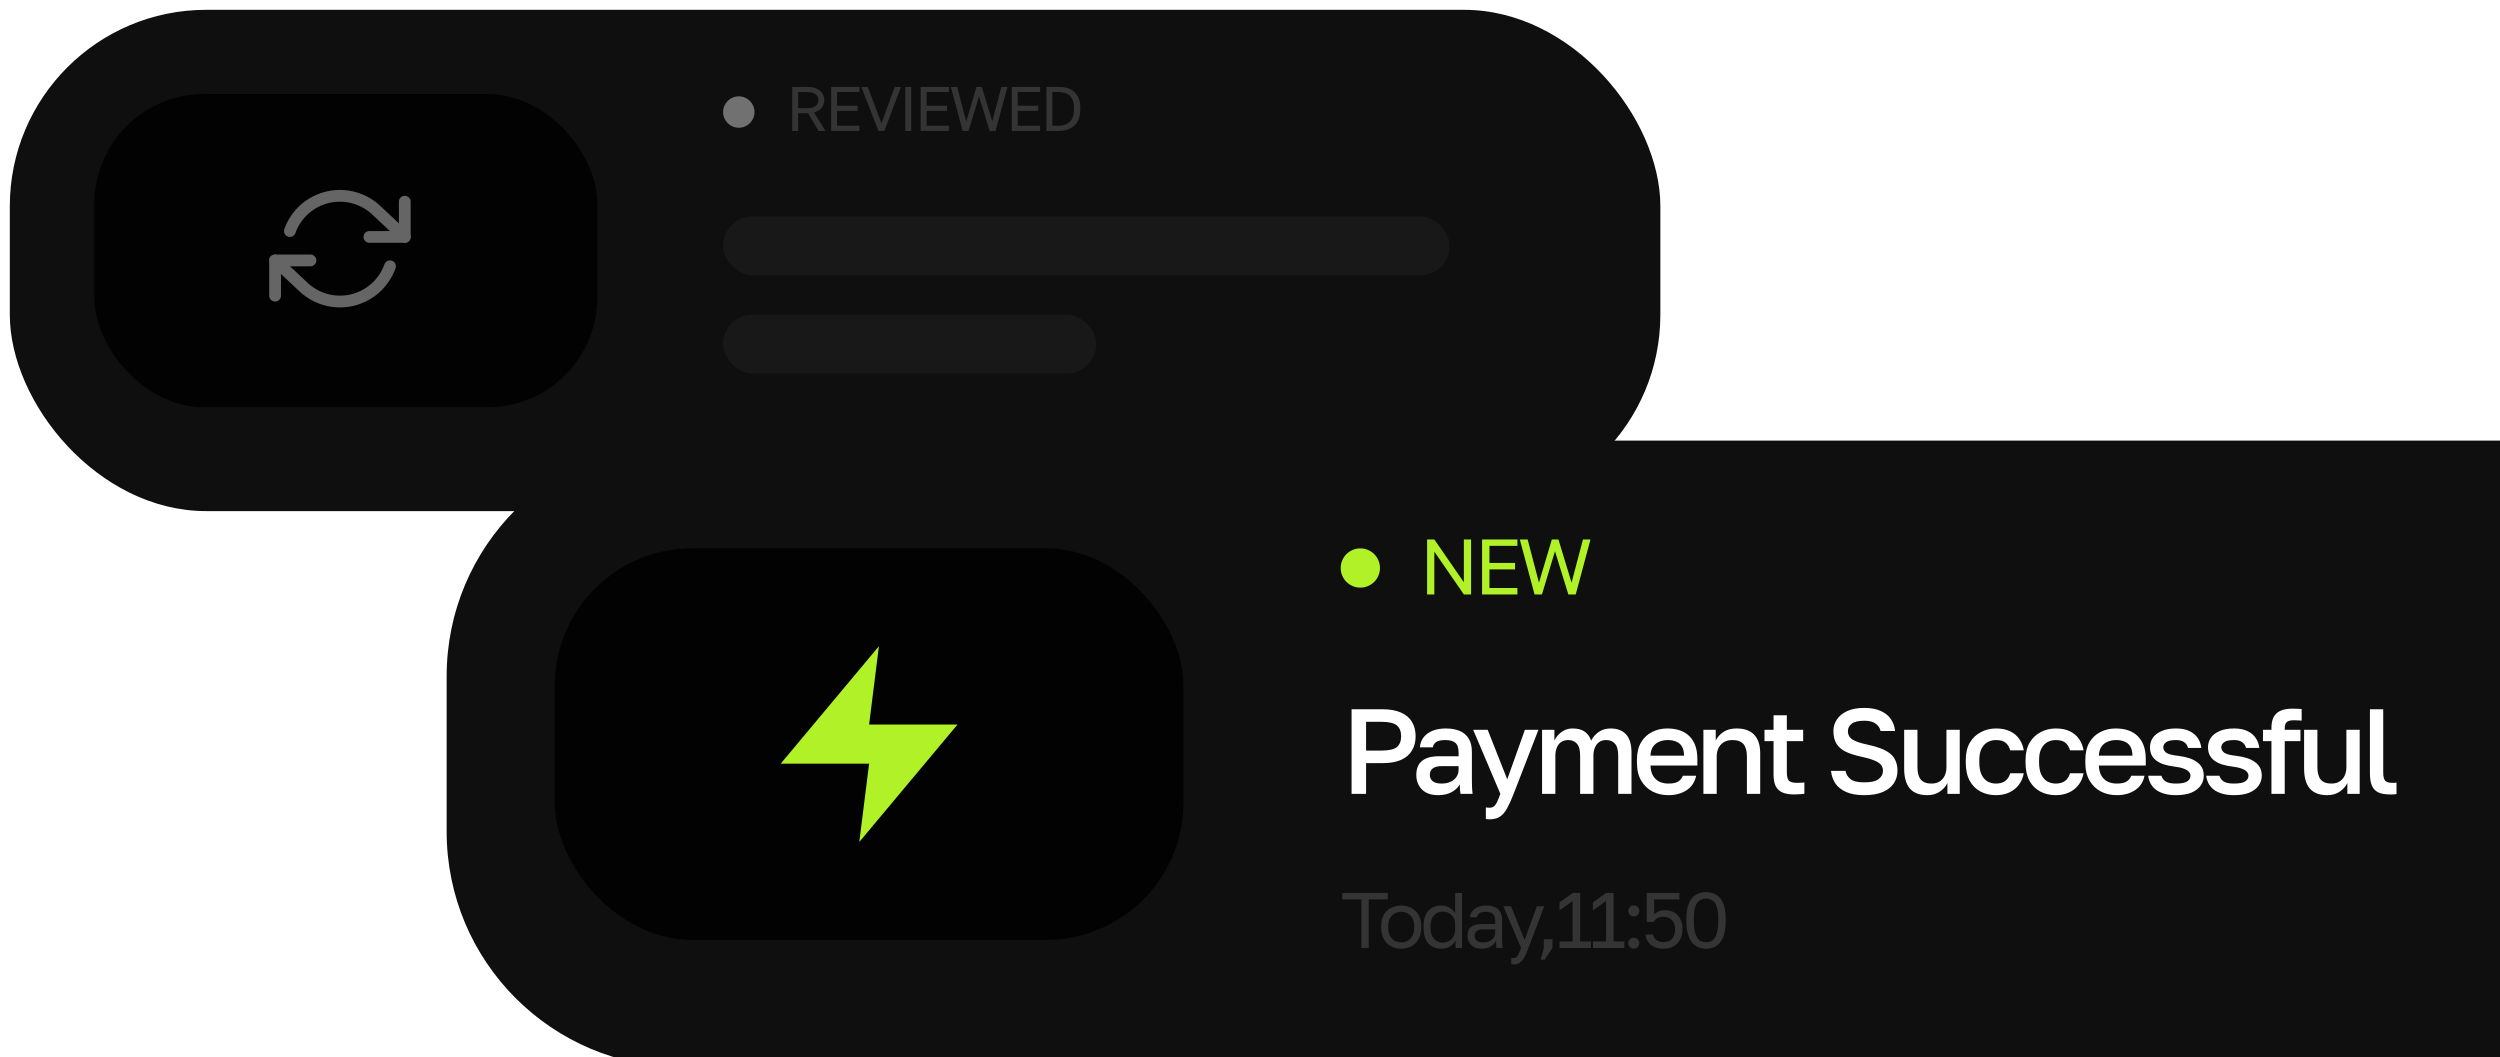<svg width="331" height="140" viewBox="0 0 331 140" fill="none" xmlns="http://www.w3.org/2000/svg">
<g filter="url(#filter0_i_347_15844)">
<rect width="218.531" height="66.37" rx="26" fill="#0F0F0F"/>
</g>
<rect x="12.488" y="12.445" width="66.6" height="41.481" rx="14.56" fill="#020202"/>
<circle cx="97.818" cy="14.834" r="2.08" fill="#717171"/>
<path d="M104.89 17.334V11.509H106.928C107.416 11.509 107.821 11.587 108.143 11.742C108.47 11.892 108.717 12.1 108.883 12.366C109.05 12.627 109.133 12.924 109.133 13.257C109.133 13.645 109.016 13.986 108.783 14.28C108.556 14.569 108.218 14.771 107.768 14.887L109.299 17.334H108.376L106.986 14.987H105.672V17.334H104.89ZM105.672 14.322H106.845C107.383 14.322 107.768 14.225 108.001 14.03C108.234 13.831 108.351 13.573 108.351 13.257C108.351 12.941 108.234 12.685 108.001 12.491C107.768 12.291 107.383 12.192 106.845 12.192H105.672V14.322ZM110.045 17.334V11.509H113.789V12.192H110.827V13.997H113.54V14.679H110.827V16.651H113.789V17.334H110.045ZM116.311 17.334L114.04 11.509H114.889L116.711 16.335L118.466 11.509H119.282L117.093 17.334H116.311ZM119.863 17.334V11.509H120.645V17.334H119.863ZM121.897 17.334V11.509H125.641V12.192H122.679V13.997H125.392V14.679H122.679V16.651H125.641V17.334H121.897ZM127.458 17.334L125.894 11.509H126.726L127.924 16.085L129.288 11.509H129.987L131.377 16.085L132.583 11.509H133.382L131.817 17.334H131.035L129.621 12.758L128.24 17.334H127.458ZM133.964 17.334V11.509H137.708V12.192H134.746V13.997H137.458V14.679H134.746V16.651H137.708V17.334H133.964ZM138.543 17.334V11.509H140.248C140.831 11.509 141.33 11.615 141.746 11.826C142.162 12.036 142.481 12.35 142.703 12.766C142.925 13.176 143.035 13.687 143.035 14.297V14.463C143.035 15.084 142.922 15.608 142.694 16.035C142.467 16.463 142.137 16.787 141.704 17.009C141.277 17.225 140.764 17.334 140.165 17.334H138.543ZM139.325 16.651H140.082C140.52 16.651 140.897 16.576 141.213 16.427C141.53 16.277 141.774 16.041 141.946 15.719C142.117 15.398 142.203 14.979 142.203 14.463V14.297C142.203 13.797 142.12 13.395 141.954 13.09C141.787 12.78 141.552 12.552 141.247 12.408C140.942 12.264 140.581 12.192 140.165 12.192H139.325V16.651Z" fill="#343434"/>
<rect x="95.737" y="28.654" width="96.2" height="7.8" rx="3.9" fill="#181818"/>
<rect x="95.737" y="41.654" width="49.4" height="7.8" rx="3.9" fill="#181818"/>
<path d="M53.592 26.702V31.369H48.909" stroke="#656565" stroke-width="1.56" stroke-linecap="round" stroke-linejoin="round"/>
<path d="M36.422 39.146V34.48H41.105" stroke="#656565" stroke-width="1.56" stroke-linecap="round" stroke-linejoin="round"/>
<path d="M38.381 30.591C38.777 29.476 39.449 28.479 40.336 27.694C41.223 26.908 42.295 26.36 43.453 26.099C44.61 25.838 45.815 25.873 46.954 26.202C48.094 26.53 49.132 27.141 49.971 27.977L53.592 31.369M36.422 34.48L40.043 37.871C40.882 38.707 41.92 39.318 43.06 39.647C44.199 39.975 45.404 40.011 46.562 39.75C47.719 39.489 48.791 38.94 49.678 38.154C50.565 37.369 51.237 36.372 51.633 35.257" stroke="#656565" stroke-width="1.56" stroke-linecap="round" stroke-linejoin="round"/>
<g filter="url(#filter1_i_347_15844)">
<path d="M57.836 88.237C57.836 71.006 71.804 57.037 89.036 57.037H331V140H89.036C71.804 140 57.836 126.031 57.836 108.8V88.237Z" fill="#0F0F0F"/>
</g>
<rect x="73.445" y="72.593" width="83.25" height="51.852" rx="18.2" fill="#020202"/>
<path d="M116.371 85.556L103.363 101.111H115.07L113.769 111.481L126.777 95.926H115.07L116.371 85.556Z" fill="#B0F127"/>
<circle cx="180.108" cy="75.204" r="2.6" fill="#B0F127"/>
<path d="M188.948 78.704V71.424H189.905L193.815 77.092V71.424H194.772V78.704H193.815L189.905 73.036V78.704H188.948ZM196.225 78.704V71.424H200.905V72.276H197.203V74.533H200.593V75.386H197.203V77.851H200.905V78.704H196.225ZM203.176 78.704L201.221 71.424H202.261L203.759 77.144L205.464 71.424H206.338L208.075 77.144L209.583 71.424H210.581L208.626 78.704H207.648L205.88 72.984L204.154 78.704H203.176Z" fill="#B0F127"/>
<path d="M178.948 105.104V93.904H183.028C184.03 93.904 184.857 94.053 185.508 94.352C186.158 94.64 186.638 95.05 186.948 95.584C187.268 96.117 187.428 96.746 187.428 97.472C187.428 98.197 187.268 98.826 186.948 99.36C186.638 99.893 186.158 100.309 185.508 100.608C184.857 100.896 184.03 101.04 183.028 101.04H180.868V105.104H178.948ZM180.868 99.376H182.868C183.881 99.376 184.574 99.221 184.948 98.912C185.321 98.592 185.508 98.112 185.508 97.472C185.508 96.842 185.321 96.368 184.948 96.048C184.574 95.728 183.881 95.568 182.868 95.568H180.868V99.376ZM190.398 105.28C189.79 105.28 189.267 105.168 188.83 104.944C188.403 104.709 188.078 104.389 187.854 103.984C187.63 103.578 187.518 103.125 187.518 102.624C187.518 101.781 187.768 101.157 188.27 100.752C188.771 100.336 189.507 100.128 190.478 100.128H193.118V99.664C193.118 99.024 192.974 98.586 192.686 98.352C192.408 98.106 191.966 97.984 191.358 97.984C190.814 97.984 190.414 98.069 190.158 98.24C189.902 98.41 189.752 98.645 189.71 98.944H187.998C188.03 98.453 188.184 98.021 188.462 97.648C188.739 97.274 189.128 96.981 189.63 96.768C190.142 96.554 190.744 96.448 191.438 96.448C192.131 96.448 192.734 96.554 193.246 96.768C193.768 96.981 194.168 97.317 194.446 97.776C194.734 98.224 194.878 98.821 194.878 99.568V102.944C194.878 103.392 194.883 103.786 194.894 104.128C194.904 104.458 194.931 104.784 194.974 105.104H193.374C193.342 104.858 193.315 104.65 193.294 104.48C193.283 104.309 193.278 104.096 193.278 103.84C193.075 104.234 192.723 104.576 192.222 104.864C191.731 105.141 191.123 105.28 190.398 105.28ZM190.878 103.744C191.283 103.744 191.651 103.674 191.982 103.536C192.323 103.397 192.595 103.189 192.798 102.912C193.011 102.634 193.118 102.298 193.118 101.904V101.44H190.798C190.35 101.44 189.987 101.536 189.71 101.728C189.443 101.92 189.31 102.202 189.31 102.576C189.31 102.928 189.432 103.21 189.678 103.424C189.934 103.637 190.334 103.744 190.878 103.744ZM197.208 108.48C197.048 108.48 196.888 108.464 196.728 108.432V106.896C196.888 106.928 197.048 106.944 197.208 106.944C197.443 106.944 197.635 106.885 197.784 106.768C197.934 106.661 198.072 106.474 198.2 106.208C198.328 105.941 198.478 105.573 198.648 105.104L195.048 96.624H196.968L199.56 103.184L201.896 96.624H203.688L200.408 105.104C200.099 105.893 199.806 106.538 199.528 107.04C199.251 107.541 198.936 107.904 198.584 108.128C198.232 108.362 197.774 108.48 197.208 108.48ZM204.17 105.104V96.624H205.802V98.064C205.994 97.626 206.303 97.248 206.73 96.928C207.156 96.608 207.647 96.448 208.202 96.448C208.906 96.448 209.455 96.597 209.85 96.896C210.244 97.194 210.516 97.584 210.666 98.064C210.911 97.584 211.252 97.194 211.69 96.896C212.138 96.597 212.655 96.448 213.242 96.448C214.127 96.448 214.81 96.709 215.29 97.232C215.77 97.754 216.01 98.565 216.01 99.664V105.104H214.25V100.064C214.25 99.306 214.106 98.773 213.818 98.464C213.54 98.144 213.162 97.984 212.682 97.984C212.298 97.984 211.978 98.074 211.722 98.256C211.476 98.426 211.29 98.672 211.162 98.992C211.034 99.301 210.97 99.658 210.97 100.064V105.104H209.21V100.064C209.21 99.306 209.066 98.773 208.778 98.464C208.5 98.144 208.122 97.984 207.642 97.984C207.258 97.984 206.938 98.074 206.682 98.256C206.436 98.426 206.25 98.672 206.122 98.992C205.994 99.301 205.93 99.658 205.93 100.064V105.104H204.17ZM220.89 105.28C220.143 105.28 219.455 105.125 218.826 104.816C218.196 104.496 217.69 104.016 217.306 103.376C216.922 102.736 216.73 101.925 216.73 100.944V100.624C216.73 99.685 216.911 98.906 217.274 98.288C217.647 97.669 218.138 97.21 218.746 96.912C219.354 96.602 220.015 96.448 220.73 96.448C222.02 96.448 223.007 96.794 223.69 97.488C224.383 98.181 224.73 99.173 224.73 100.464V101.36H218.522C218.543 101.936 218.666 102.4 218.89 102.752C219.114 103.104 219.402 103.36 219.754 103.52C220.106 103.669 220.484 103.744 220.89 103.744C221.498 103.744 221.94 103.648 222.218 103.456C222.506 103.264 222.703 103.013 222.81 102.704H224.57C224.399 103.546 223.978 104.186 223.306 104.624C222.644 105.061 221.839 105.28 220.89 105.28ZM220.81 97.984C220.415 97.984 220.047 98.053 219.706 98.192C219.364 98.33 219.087 98.549 218.874 98.848C218.66 99.146 218.543 99.546 218.522 100.048H222.97C222.959 99.514 222.858 99.098 222.666 98.8C222.474 98.501 222.218 98.293 221.898 98.176C221.578 98.048 221.215 97.984 220.81 97.984ZM225.531 105.104V96.624H227.163V98.048C227.366 97.621 227.696 97.248 228.155 96.928C228.614 96.608 229.206 96.448 229.931 96.448C230.966 96.448 231.744 96.73 232.267 97.296C232.79 97.85 233.051 98.666 233.051 99.744V105.104H231.291V100.144C231.291 99.429 231.142 98.89 230.843 98.528C230.544 98.165 230.054 97.984 229.371 97.984C228.88 97.984 228.48 98.09 228.171 98.304C227.872 98.506 227.648 98.773 227.499 99.104C227.36 99.424 227.291 99.77 227.291 100.144V105.104H225.531ZM237.538 105.184C236.898 105.184 236.376 105.093 235.97 104.912C235.576 104.73 235.282 104.448 235.09 104.064C234.909 103.669 234.818 103.162 234.818 102.544V98.128H233.618V96.624H234.818V94.704H236.578V96.624H238.738V98.128H236.578V102.304C236.578 102.805 236.669 103.157 236.85 103.36C237.042 103.552 237.405 103.648 237.938 103.648C238.258 103.648 238.578 103.632 238.898 103.6V105.104C238.696 105.125 238.488 105.141 238.274 105.152C238.061 105.173 237.816 105.184 237.538 105.184ZM246.825 105.28C245.865 105.28 245.07 105.141 244.441 104.864C243.811 104.586 243.331 104.208 243.001 103.728C242.681 103.237 242.489 102.682 242.425 102.064H244.345C244.43 102.501 244.649 102.864 245.001 103.152C245.353 103.44 245.961 103.584 246.825 103.584C247.721 103.584 248.355 103.44 248.729 103.152C249.113 102.853 249.305 102.49 249.305 102.064C249.305 101.712 249.198 101.424 248.985 101.2C248.771 100.976 248.441 100.784 247.993 100.624C247.555 100.453 246.995 100.298 246.313 100.16C245.545 99.989 244.894 99.776 244.361 99.52C243.827 99.253 243.422 98.901 243.145 98.464C242.878 98.026 242.745 97.466 242.745 96.784C242.745 96.218 242.899 95.706 243.209 95.248C243.518 94.789 243.971 94.421 244.569 94.144C245.177 93.866 245.929 93.728 246.825 93.728C247.699 93.728 248.425 93.861 249.001 94.128C249.587 94.384 250.035 94.741 250.345 95.2C250.665 95.658 250.851 96.186 250.905 96.784H248.985C248.899 96.378 248.681 96.053 248.329 95.808C247.987 95.552 247.486 95.424 246.825 95.424C246.057 95.424 245.502 95.557 245.161 95.824C244.83 96.09 244.665 96.41 244.665 96.784C244.665 97.296 244.878 97.68 245.305 97.936C245.731 98.192 246.387 98.41 247.273 98.592C247.934 98.73 248.51 98.896 249.001 99.088C249.491 99.269 249.902 99.493 250.233 99.76C250.563 100.016 250.809 100.336 250.969 100.72C251.139 101.093 251.225 101.541 251.225 102.064C251.225 102.682 251.059 103.237 250.729 103.728C250.409 104.208 249.923 104.586 249.273 104.864C248.622 105.141 247.806 105.28 246.825 105.28ZM255.151 105.28C254.148 105.28 253.391 104.992 252.879 104.416C252.367 103.829 252.111 102.938 252.111 101.744V96.624H253.871V101.584C253.871 102.298 254.015 102.837 254.303 103.2C254.602 103.562 255.071 103.744 255.711 103.744C256.18 103.744 256.559 103.642 256.847 103.44C257.146 103.237 257.364 102.97 257.503 102.64C257.642 102.309 257.711 101.957 257.711 101.584V96.624H259.471V105.104H257.839V103.664C257.636 104.101 257.306 104.48 256.847 104.8C256.399 105.12 255.834 105.28 255.151 105.28ZM264.267 105.28C263.509 105.28 262.827 105.12 262.219 104.8C261.611 104.48 261.131 104 260.779 103.36C260.437 102.72 260.267 101.914 260.267 100.944V100.624C260.267 99.706 260.448 98.938 260.811 98.32C261.184 97.701 261.675 97.237 262.283 96.928C262.891 96.608 263.552 96.448 264.267 96.448C265.013 96.448 265.643 96.576 266.155 96.832C266.677 97.088 267.083 97.434 267.371 97.872C267.669 98.309 267.861 98.8 267.947 99.344H266.155C266.048 98.949 265.856 98.624 265.579 98.368C265.301 98.112 264.864 97.984 264.267 97.984C263.872 97.984 263.504 98.074 263.163 98.256C262.832 98.437 262.565 98.725 262.363 99.12C262.16 99.504 262.059 100.005 262.059 100.624V100.944C262.059 101.616 262.16 102.16 262.363 102.576C262.565 102.981 262.832 103.28 263.163 103.472C263.504 103.653 263.872 103.744 264.267 103.744C264.768 103.744 265.173 103.632 265.483 103.408C265.792 103.184 266.016 102.842 266.155 102.384H267.947C267.84 102.981 267.616 103.498 267.275 103.936C266.944 104.362 266.523 104.693 266.011 104.928C265.499 105.162 264.917 105.28 264.267 105.28ZM272.182 105.28C271.424 105.28 270.742 105.12 270.134 104.8C269.526 104.48 269.046 104 268.694 103.36C268.352 102.72 268.182 101.914 268.182 100.944V100.624C268.182 99.706 268.363 98.938 268.726 98.32C269.099 97.701 269.59 97.237 270.198 96.928C270.806 96.608 271.467 96.448 272.182 96.448C272.928 96.448 273.558 96.576 274.07 96.832C274.592 97.088 274.998 97.434 275.286 97.872C275.584 98.309 275.776 98.8 275.862 99.344H274.07C273.963 98.949 273.771 98.624 273.494 98.368C273.216 98.112 272.779 97.984 272.182 97.984C271.787 97.984 271.419 98.074 271.078 98.256C270.747 98.437 270.48 98.725 270.278 99.12C270.075 99.504 269.974 100.005 269.974 100.624V100.944C269.974 101.616 270.075 102.16 270.278 102.576C270.48 102.981 270.747 103.28 271.078 103.472C271.419 103.653 271.787 103.744 272.182 103.744C272.683 103.744 273.088 103.632 273.398 103.408C273.707 103.184 273.931 102.842 274.07 102.384H275.862C275.755 102.981 275.531 103.498 275.19 103.936C274.859 104.362 274.438 104.693 273.926 104.928C273.414 105.162 272.832 105.28 272.182 105.28ZM280.257 105.28C279.51 105.28 278.822 105.125 278.193 104.816C277.563 104.496 277.057 104.016 276.673 103.376C276.289 102.736 276.097 101.925 276.097 100.944V100.624C276.097 99.685 276.278 98.906 276.641 98.288C277.014 97.669 277.505 97.21 278.113 96.912C278.721 96.602 279.382 96.448 280.097 96.448C281.387 96.448 282.374 96.794 283.057 97.488C283.75 98.181 284.097 99.173 284.097 100.464V101.36H277.889C277.91 101.936 278.033 102.4 278.257 102.752C278.481 103.104 278.769 103.36 279.121 103.52C279.473 103.669 279.851 103.744 280.257 103.744C280.865 103.744 281.307 103.648 281.585 103.456C281.873 103.264 282.07 103.013 282.177 102.704H283.937C283.766 103.546 283.345 104.186 282.673 104.624C282.011 105.061 281.206 105.28 280.257 105.28ZM280.177 97.984C279.782 97.984 279.414 98.053 279.073 98.192C278.731 98.33 278.454 98.549 278.241 98.848C278.027 99.146 277.91 99.546 277.889 100.048H282.337C282.326 99.514 282.225 99.098 282.033 98.8C281.841 98.501 281.585 98.293 281.265 98.176C280.945 98.048 280.582 97.984 280.177 97.984ZM288.098 105.28C287.479 105.28 286.946 105.21 286.498 105.072C286.05 104.933 285.676 104.746 285.378 104.512C285.09 104.266 284.866 103.989 284.706 103.68C284.556 103.37 284.46 103.045 284.418 102.704H286.178C286.252 103.002 286.434 103.253 286.722 103.456C287.01 103.648 287.468 103.744 288.098 103.744C288.802 103.744 289.298 103.648 289.586 103.456C289.874 103.264 290.018 103.013 290.018 102.704C290.018 102.522 289.948 102.352 289.81 102.192C289.682 102.032 289.458 101.893 289.138 101.776C288.828 101.648 288.396 101.552 287.842 101.488C287.362 101.424 286.924 101.333 286.53 101.216C286.135 101.088 285.799 100.922 285.522 100.72C285.244 100.517 285.031 100.272 284.882 99.984C284.732 99.685 284.658 99.338 284.658 98.944C284.658 98.485 284.78 98.069 285.026 97.696C285.282 97.322 285.666 97.024 286.178 96.8C286.69 96.565 287.33 96.448 288.098 96.448C288.844 96.448 289.452 96.57 289.922 96.816C290.402 97.05 290.764 97.365 291.01 97.76C291.255 98.144 291.404 98.565 291.458 99.024H289.698C289.612 98.693 289.436 98.437 289.17 98.256C288.914 98.074 288.556 97.984 288.098 97.984C287.468 97.984 287.031 98.08 286.786 98.272C286.54 98.464 286.418 98.688 286.418 98.944C286.418 99.221 286.551 99.461 286.818 99.664C287.095 99.856 287.639 99.994 288.45 100.08C288.951 100.144 289.404 100.24 289.81 100.368C290.215 100.496 290.562 100.666 290.85 100.88C291.148 101.082 291.378 101.333 291.538 101.632C291.698 101.93 291.778 102.288 291.778 102.704C291.778 103.184 291.639 103.621 291.362 104.016C291.095 104.4 290.69 104.709 290.146 104.944C289.602 105.168 288.919 105.28 288.098 105.28ZM295.778 105.28C295.16 105.28 294.626 105.21 294.178 105.072C293.73 104.933 293.357 104.746 293.058 104.512C292.77 104.266 292.546 103.989 292.386 103.68C292.237 103.37 292.141 103.045 292.098 102.704H293.858C293.933 103.002 294.114 103.253 294.402 103.456C294.69 103.648 295.149 103.744 295.778 103.744C296.482 103.744 296.978 103.648 297.266 103.456C297.554 103.264 297.698 103.013 297.698 102.704C297.698 102.522 297.629 102.352 297.49 102.192C297.362 102.032 297.138 101.893 296.818 101.776C296.509 101.648 296.077 101.552 295.522 101.488C295.042 101.424 294.605 101.333 294.21 101.216C293.816 101.088 293.48 100.922 293.202 100.72C292.925 100.517 292.712 100.272 292.562 99.984C292.413 99.685 292.338 99.338 292.338 98.944C292.338 98.485 292.461 98.069 292.706 97.696C292.962 97.322 293.346 97.024 293.858 96.8C294.37 96.565 295.01 96.448 295.778 96.448C296.525 96.448 297.133 96.57 297.602 96.816C298.082 97.05 298.445 97.365 298.69 97.76C298.936 98.144 299.085 98.565 299.138 99.024H297.378C297.293 98.693 297.117 98.437 296.85 98.256C296.594 98.074 296.237 97.984 295.778 97.984C295.149 97.984 294.712 98.08 294.466 98.272C294.221 98.464 294.098 98.688 294.098 98.944C294.098 99.221 294.232 99.461 294.498 99.664C294.776 99.856 295.32 99.994 296.13 100.08C296.632 100.144 297.085 100.24 297.49 100.368C297.896 100.496 298.242 100.666 298.53 100.88C298.829 101.082 299.058 101.333 299.218 101.632C299.378 101.93 299.458 102.288 299.458 102.704C299.458 103.184 299.32 103.621 299.042 104.016C298.776 104.4 298.37 104.709 297.826 104.944C297.282 105.168 296.6 105.28 295.778 105.28ZM300.739 105.104V98.128H299.619V96.624H300.739V96.384C300.739 95.818 300.83 95.349 301.011 94.976C301.203 94.592 301.507 94.304 301.923 94.112C302.339 93.92 302.878 93.824 303.539 93.824C303.699 93.824 303.88 93.829 304.083 93.84C304.286 93.84 304.504 93.85 304.739 93.872V95.408C304.579 95.386 304.403 95.376 304.211 95.376C304.03 95.365 303.859 95.36 303.699 95.36C303.251 95.36 302.936 95.445 302.755 95.616C302.584 95.776 302.499 96.058 302.499 96.464V96.624H304.579V98.128H302.499V105.104H300.739ZM308.103 105.28C307.1 105.28 306.343 104.992 305.831 104.416C305.319 103.829 305.063 102.938 305.063 101.744V96.624H306.823V101.584C306.823 102.298 306.967 102.837 307.255 103.2C307.553 103.562 308.023 103.744 308.663 103.744C309.132 103.744 309.511 103.642 309.799 103.44C310.097 103.237 310.316 102.97 310.455 102.64C310.593 102.309 310.663 101.957 310.663 101.584V96.624H312.423V105.104H310.791V103.664C310.588 104.101 310.257 104.48 309.799 104.8C309.351 105.12 308.785 105.28 308.103 105.28ZM316.418 105.184C315.81 105.184 315.309 105.098 314.914 104.928C314.53 104.746 314.242 104.453 314.05 104.048C313.869 103.632 313.778 103.082 313.778 102.4V93.904H315.538V102.272C315.538 102.794 315.624 103.157 315.794 103.36C315.965 103.552 316.28 103.648 316.738 103.648C316.856 103.648 316.957 103.648 317.042 103.648C317.128 103.637 317.213 103.626 317.298 103.616V105.136C317.245 105.146 317.16 105.157 317.042 105.168C316.936 105.178 316.824 105.184 316.706 105.184C316.6 105.184 316.504 105.184 316.418 105.184Z" fill="white"/>
<path d="M180.243 125.504V119.077H177.716V118.224H183.748V119.077H181.221V125.504H180.243ZM185.519 125.608C185.054 125.608 184.617 125.507 184.208 125.306C183.806 125.098 183.48 124.786 183.231 124.37C182.988 123.954 182.867 123.431 182.867 122.8V122.592C182.867 121.995 182.988 121.496 183.231 121.094C183.48 120.692 183.806 120.39 184.208 120.189C184.617 119.988 185.054 119.888 185.519 119.888C185.99 119.888 186.427 119.988 186.829 120.189C187.231 120.39 187.554 120.692 187.796 121.094C188.046 121.496 188.171 121.995 188.171 122.592V122.8C188.171 123.431 188.046 123.954 187.796 124.37C187.554 124.786 187.231 125.098 186.829 125.306C186.427 125.507 185.99 125.608 185.519 125.608ZM185.519 124.776C185.803 124.776 186.073 124.713 186.33 124.589C186.593 124.457 186.808 124.245 186.975 123.954C187.148 123.663 187.235 123.278 187.235 122.8V122.592C187.235 122.148 187.148 121.791 186.975 121.521C186.808 121.243 186.593 121.042 186.33 120.917C186.073 120.786 185.803 120.72 185.519 120.72C185.241 120.72 184.971 120.786 184.707 120.917C184.444 121.042 184.226 121.243 184.052 121.521C183.886 121.791 183.803 122.148 183.803 122.592V122.8C183.803 123.278 183.886 123.663 184.052 123.954C184.226 124.245 184.444 124.457 184.707 124.589C184.971 124.713 185.241 124.776 185.519 124.776ZM190.767 125.608C190.316 125.608 189.917 125.504 189.571 125.296C189.224 125.088 188.954 124.776 188.759 124.36C188.572 123.944 188.479 123.424 188.479 122.8V122.592C188.479 122.009 188.576 121.517 188.77 121.115C188.971 120.713 189.241 120.408 189.581 120.2C189.928 119.992 190.323 119.888 190.767 119.888C191.21 119.888 191.595 119.985 191.921 120.179C192.254 120.373 192.5 120.64 192.659 120.98V118.224H193.575V125.504H192.722V124.464C192.583 124.803 192.34 125.081 191.994 125.296C191.647 125.504 191.238 125.608 190.767 125.608ZM190.975 124.797C191.307 124.797 191.599 124.727 191.848 124.589C192.105 124.443 192.302 124.245 192.441 123.996C192.587 123.739 192.659 123.445 192.659 123.112V122.28C192.659 121.982 192.587 121.715 192.441 121.479C192.302 121.236 192.105 121.046 191.848 120.907C191.599 120.768 191.307 120.699 190.975 120.699C190.531 120.699 190.156 120.865 189.851 121.198C189.546 121.524 189.394 121.989 189.394 122.592V122.8C189.394 123.451 189.546 123.947 189.851 124.287C190.156 124.627 190.531 124.797 190.975 124.797ZM196.187 125.608C195.785 125.608 195.442 125.535 195.158 125.389C194.88 125.237 194.669 125.032 194.523 124.776C194.378 124.512 194.305 124.218 194.305 123.892C194.305 123.344 194.464 122.949 194.783 122.706C195.109 122.463 195.574 122.342 196.177 122.342H197.966V121.968C197.966 121.496 197.858 121.17 197.643 120.99C197.435 120.81 197.12 120.72 196.697 120.72C196.302 120.72 196.014 120.796 195.834 120.949C195.654 121.094 195.553 121.261 195.532 121.448H194.617C194.638 121.15 194.738 120.886 194.919 120.657C195.099 120.422 195.345 120.234 195.657 120.096C195.969 119.957 196.333 119.888 196.749 119.888C197.186 119.888 197.564 119.957 197.883 120.096C198.202 120.227 198.448 120.439 198.621 120.73C198.794 121.014 198.881 121.392 198.881 121.864V124.1C198.881 124.391 198.881 124.647 198.881 124.869C198.888 125.084 198.905 125.296 198.933 125.504H198.132C198.111 125.344 198.098 125.195 198.091 125.057C198.084 124.911 198.08 124.748 198.08 124.568C197.935 124.859 197.699 125.105 197.373 125.306C197.047 125.507 196.652 125.608 196.187 125.608ZM196.385 124.776C196.676 124.776 196.94 124.724 197.175 124.62C197.418 124.516 197.609 124.363 197.747 124.162C197.893 123.961 197.966 123.715 197.966 123.424V123.049H196.333C195.993 123.049 195.726 123.119 195.532 123.257C195.338 123.389 195.241 123.601 195.241 123.892C195.241 124.148 195.331 124.36 195.511 124.526C195.699 124.693 195.99 124.776 196.385 124.776ZM200.398 127.688C200.294 127.688 200.19 127.677 200.086 127.657V126.825C200.19 126.845 200.294 126.856 200.398 126.856C200.537 126.856 200.651 126.821 200.742 126.752C200.839 126.689 200.936 126.561 201.033 126.367C201.13 126.173 201.248 125.885 201.386 125.504L199.046 119.992H200.066L201.854 124.464L203.477 119.992H204.454L202.374 125.504C202.18 126.024 201.993 126.443 201.813 126.762C201.639 127.081 201.442 127.313 201.22 127.459C201.005 127.611 200.731 127.688 200.398 127.688ZM203.986 127.064L204.402 125.504V124.36H205.546V125.504L204.506 127.064H203.986ZM206.48 125.504V124.651H208.217V119.295L206.48 120.533V119.472L208.238 118.224H209.216V124.651H210.64V125.504H206.48ZM210.904 125.504V124.651H212.641V119.295L210.904 120.533V119.472L212.662 118.224H213.639V124.651H215.064V125.504H210.904ZM216.316 125.608C216.184 125.608 216.063 125.573 215.952 125.504C215.841 125.441 215.751 125.355 215.681 125.244C215.619 125.133 215.588 125.011 215.588 124.88C215.588 124.672 215.657 124.498 215.796 124.36C215.941 124.221 216.115 124.152 216.316 124.152C216.517 124.152 216.687 124.221 216.825 124.36C216.971 124.498 217.044 124.672 217.044 124.88C217.044 125.011 217.009 125.133 216.94 125.244C216.877 125.355 216.791 125.441 216.68 125.504C216.576 125.573 216.454 125.608 216.316 125.608ZM216.316 121.344C216.184 121.344 216.063 121.313 215.952 121.25C215.841 121.181 215.751 121.091 215.681 120.98C215.619 120.869 215.588 120.747 215.588 120.616C215.588 120.408 215.657 120.234 215.796 120.096C215.941 119.957 216.115 119.888 216.316 119.888C216.517 119.888 216.687 119.957 216.825 120.096C216.971 120.234 217.044 120.408 217.044 120.616C217.044 120.747 217.009 120.869 216.94 120.98C216.877 121.091 216.791 121.181 216.68 121.25C216.576 121.313 216.454 121.344 216.316 121.344ZM220.266 125.608C219.87 125.608 219.527 125.556 219.236 125.452C218.945 125.348 218.699 125.206 218.498 125.025C218.303 124.845 218.154 124.644 218.05 124.422C217.946 124.2 217.887 123.971 217.874 123.736H218.851C218.886 123.999 219.025 124.231 219.267 124.433C219.517 124.634 219.85 124.734 220.266 124.734C220.737 124.734 221.108 124.589 221.378 124.297C221.649 123.999 221.784 123.587 221.784 123.06C221.784 122.658 221.711 122.335 221.566 122.093C221.42 121.843 221.229 121.663 220.994 121.552C220.765 121.441 220.522 121.385 220.266 121.385C219.891 121.385 219.597 121.455 219.382 121.593C219.174 121.732 219.014 121.891 218.903 122.072H218.03V118.224H222.346V119.077H219.007V121.105C219.187 120.903 219.395 120.754 219.631 120.657C219.867 120.56 220.13 120.512 220.422 120.512C220.907 120.512 221.323 120.609 221.67 120.803C222.016 120.997 222.283 121.285 222.47 121.666C222.665 122.041 222.762 122.505 222.762 123.06C222.762 123.58 222.654 124.03 222.439 124.412C222.231 124.793 221.94 125.088 221.566 125.296C221.191 125.504 220.758 125.608 220.266 125.608ZM225.882 125.608C225.529 125.608 225.196 125.549 224.884 125.431C224.572 125.306 224.295 125.102 224.052 124.817C223.809 124.533 223.619 124.152 223.48 123.673C223.348 123.188 223.282 122.585 223.282 121.864V121.656C223.282 120.983 223.348 120.422 223.48 119.971C223.619 119.513 223.809 119.149 224.052 118.879C224.295 118.609 224.572 118.414 224.884 118.297C225.196 118.179 225.529 118.12 225.882 118.12C226.236 118.12 226.569 118.179 226.881 118.297C227.193 118.414 227.47 118.609 227.713 118.879C227.956 119.149 228.143 119.513 228.274 119.971C228.413 120.422 228.482 120.983 228.482 121.656V121.864C228.482 122.585 228.413 123.188 228.274 123.673C228.143 124.152 227.956 124.533 227.713 124.817C227.47 125.102 227.193 125.306 226.881 125.431C226.569 125.549 226.236 125.608 225.882 125.608ZM225.882 124.755C226.104 124.755 226.312 124.717 226.506 124.641C226.701 124.557 226.87 124.412 227.016 124.204C227.169 123.989 227.286 123.694 227.37 123.32C227.46 122.938 227.505 122.453 227.505 121.864V121.656C227.505 120.935 227.429 120.38 227.276 119.992C227.13 119.603 226.933 119.337 226.683 119.191C226.441 119.045 226.174 118.973 225.882 118.973C225.591 118.973 225.321 119.045 225.071 119.191C224.829 119.337 224.631 119.603 224.478 119.992C224.333 120.38 224.26 120.935 224.26 121.656V121.864C224.26 122.453 224.302 122.938 224.385 123.32C224.475 123.694 224.593 123.989 224.738 124.204C224.891 124.412 225.064 124.557 225.258 124.641C225.46 124.717 225.668 124.755 225.882 124.755Z" fill="#343434"/>
<defs>
<filter id="filter0_i_347_15844" x="0" y="0" width="218.531" height="66.37" filterUnits="userSpaceOnUse" color-interpolation-filters="sRGB">
<feFlood flood-opacity="0" result="BackgroundImageFix"/>
<feBlend mode="normal" in="SourceGraphic" in2="BackgroundImageFix" result="shape"/>
<feColorMatrix in="SourceAlpha" type="matrix" values="0 0 0 0 0 0 0 0 0 0 0 0 0 0 0 0 0 0 127 0" result="hardAlpha"/>
<feOffset dx="1.3" dy="1.3"/>
<feComposite in2="hardAlpha" operator="arithmetic" k2="-1" k3="1"/>
<feColorMatrix type="matrix" values="0 0 0 0 0.102 0 0 0 0 0.102 0 0 0 0 0.102 0 0 0 1 0"/>
<feBlend mode="normal" in2="shape" result="effect1_innerShadow_347_15844"/>
</filter>
<filter id="filter1_i_347_15844" x="57.836" y="57.037" width="273.164" height="82.963" filterUnits="userSpaceOnUse" color-interpolation-filters="sRGB">
<feFlood flood-opacity="0" result="BackgroundImageFix"/>
<feBlend mode="normal" in="SourceGraphic" in2="BackgroundImageFix" result="shape"/>
<feColorMatrix in="SourceAlpha" type="matrix" values="0 0 0 0 0 0 0 0 0 0 0 0 0 0 0 0 0 0 127 0" result="hardAlpha"/>
<feOffset dx="1.3" dy="1.3"/>
<feComposite in2="hardAlpha" operator="arithmetic" k2="-1" k3="1"/>
<feColorMatrix type="matrix" values="0 0 0 0 0.102 0 0 0 0 0.102 0 0 0 0 0.102 0 0 0 1 0"/>
<feBlend mode="normal" in2="shape" result="effect1_innerShadow_347_15844"/>
</filter>
</defs>
</svg>
